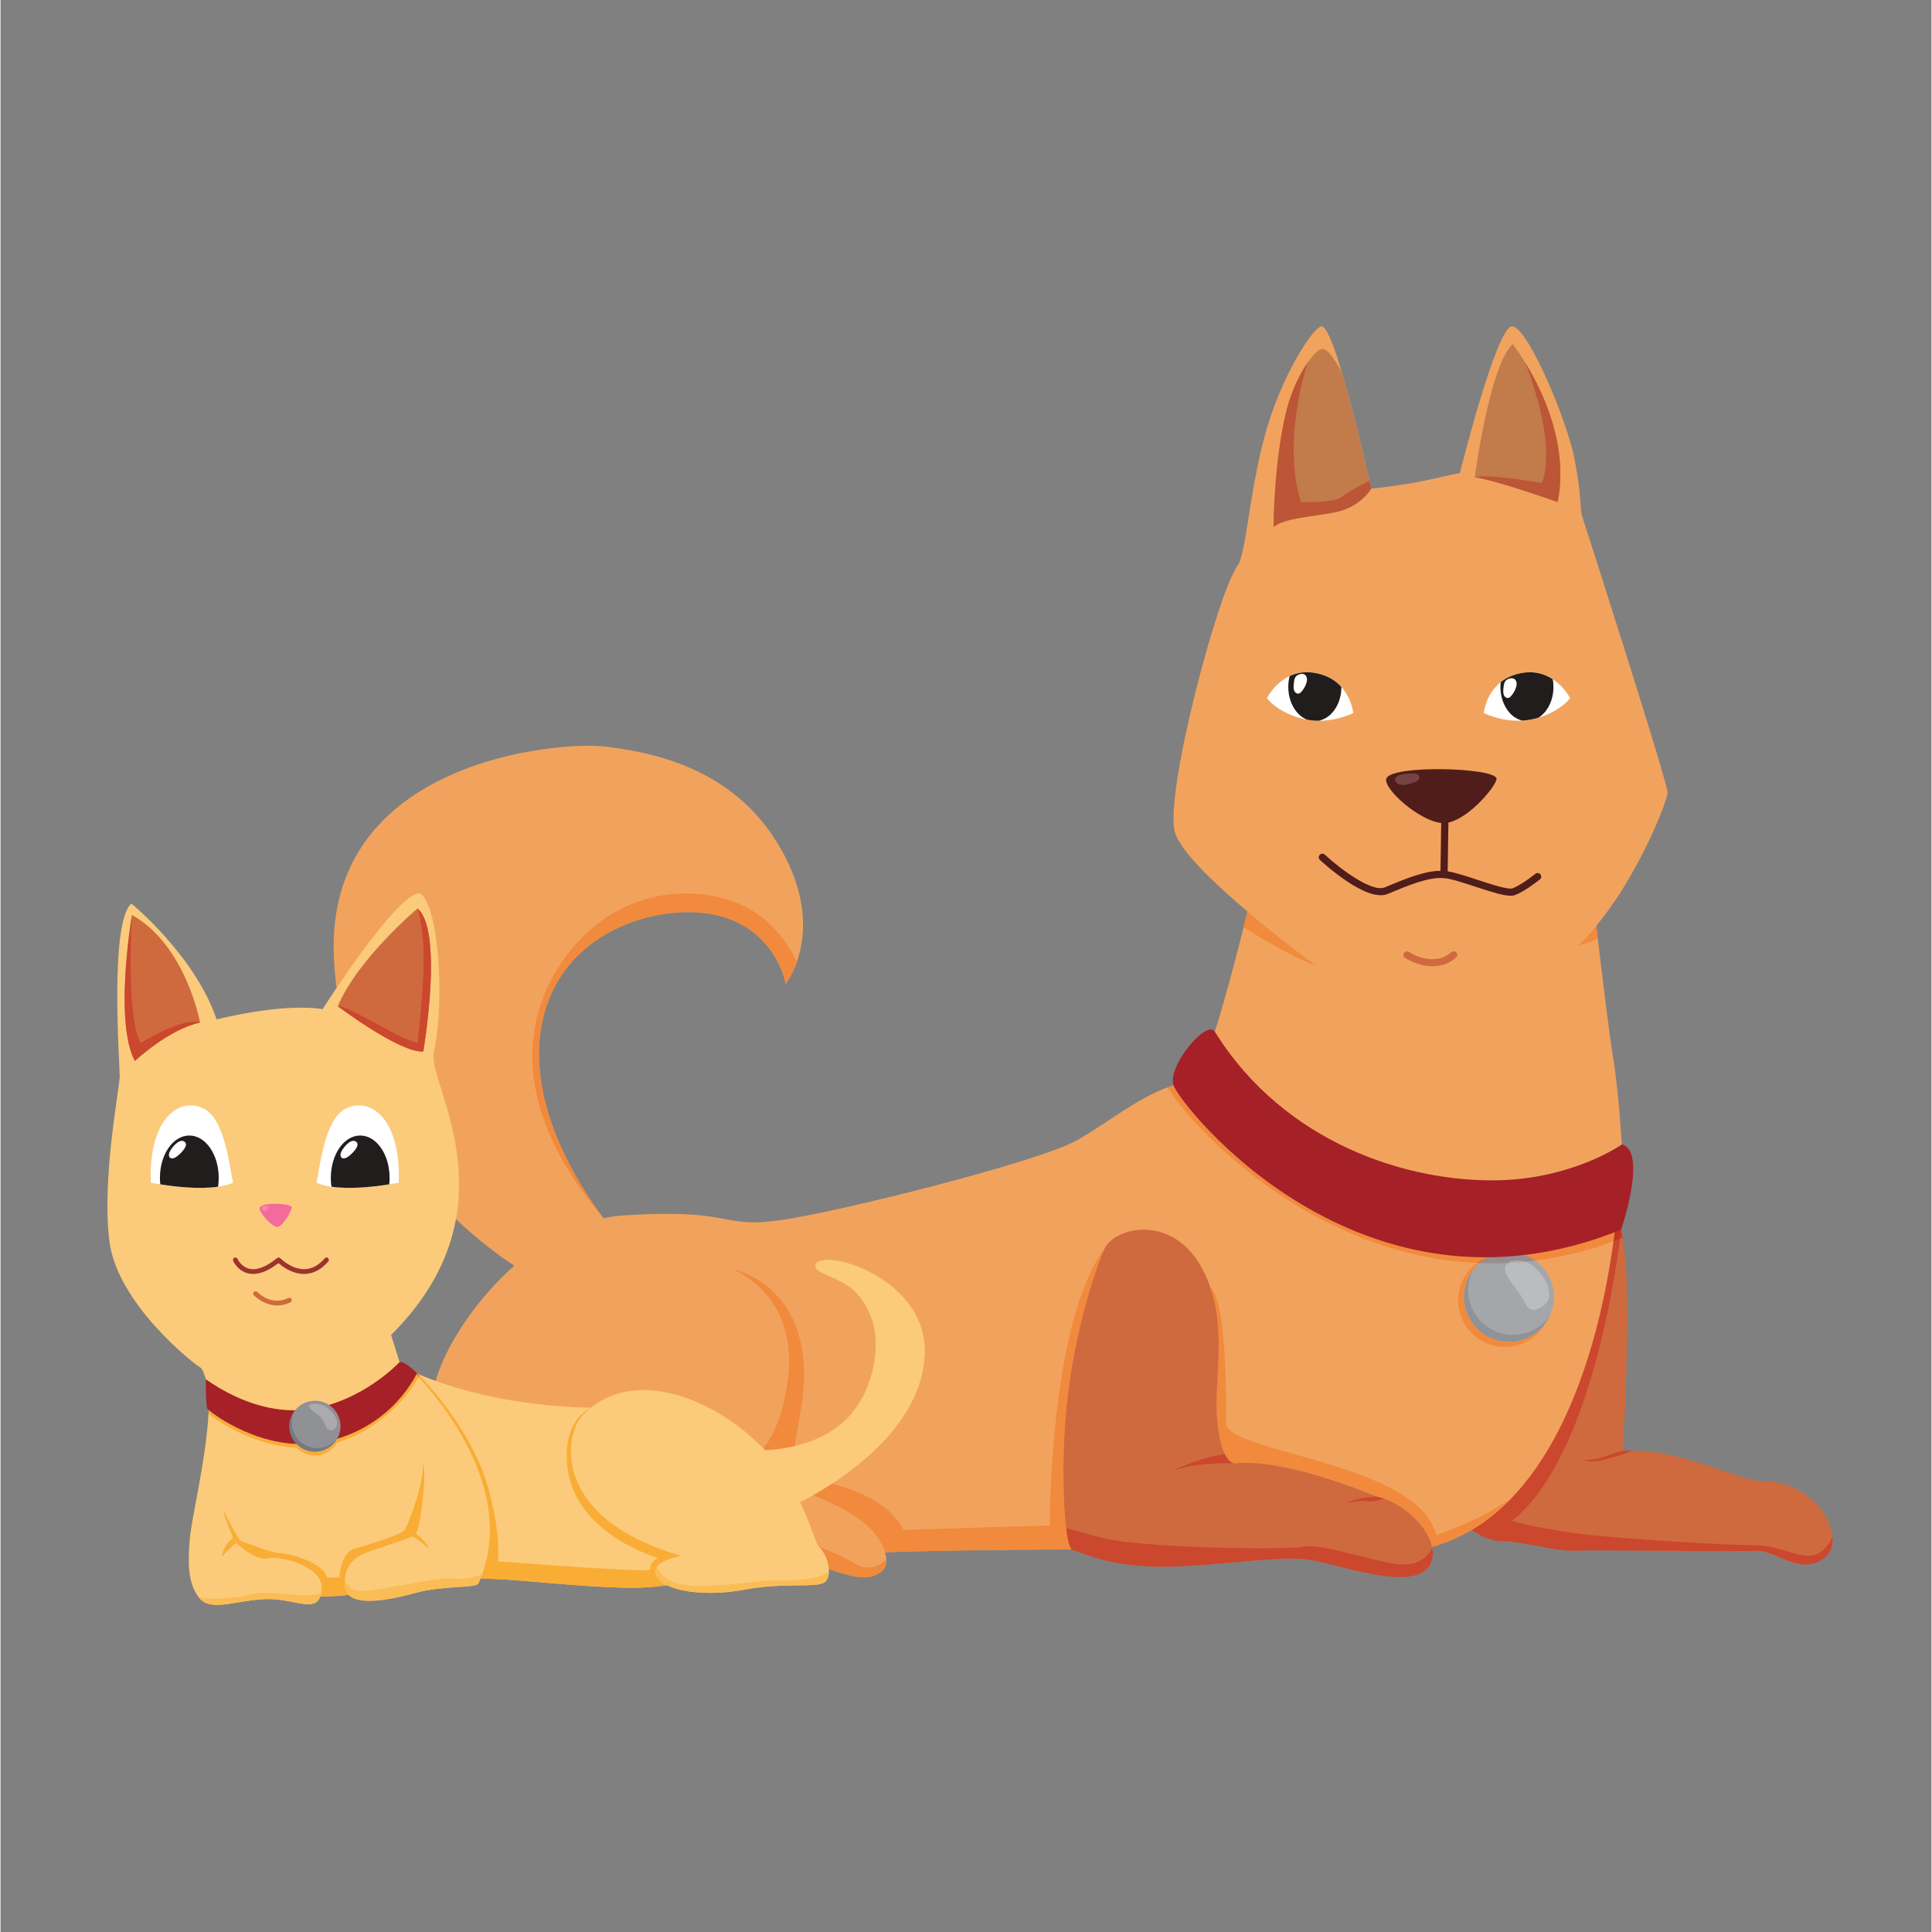 <svg xmlns="http://www.w3.org/2000/svg" xmlns:xlink="http://www.w3.org/1999/xlink" width="300" zoomAndPan="magnify" viewBox="0 0 224.88 225" height="300" preserveAspectRatio="xMidYMid meet" version="1.0"><rect x="0" y="0" width="224.88" height="225" fill="#808080" stroke="none"/><defs><clipPath id="a105862ba7"><path d="M 170 141 L 213.418 141 L 213.418 183 L 170 183 Z M 170 141 " clip-rule="nonzero"/></clipPath><clipPath id="ea65f11d88"><path d="M 171 144 L 213.418 144 L 213.418 183 L 171 183 Z M 171 144 " clip-rule="nonzero"/></clipPath><clipPath id="440db2be2c"><path d="M 21.887 159.684 L 57 159.684 L 57 186.902 L 21.887 186.902 Z M 21.887 159.684 " clip-rule="nonzero"/></clipPath><clipPath id="8c04fcd908"><path d="M 40 183 L 57 183 L 57 186.93 L 40 186.93 Z M 40 183 " clip-rule="nonzero"/></clipPath><clipPath id="61ac79ba80"><path d="M 23.066 185.426 L 37.434 185.426 L 37.434 186.902 L 23.066 186.902 Z M 23.066 185.426 " clip-rule="nonzero"/></clipPath></defs><g clip-path="url(#a105862ba7)"><path fill="#cf6a3e" d="M 213.359 179.027 C 213.414 180.008 213.113 180.879 212.387 181.434 C 210.656 182.785 208.926 182.094 207.277 181.402 C 206.266 180.973 205.281 180.547 204.355 180.598 C 203.125 180.668 198.359 180.633 193.664 180.598 C 189.094 180.562 184.59 180.527 183.449 180.586 C 181.133 180.711 177.375 179.496 174.938 179.496 C 173.484 179.496 172.164 178.762 171.336 178.168 C 170.773 177.781 170.441 177.445 170.441 177.445 L 170.441 150.305 C 170.441 150.305 172.5 148.836 175.23 147.098 C 179.938 144.098 186.637 140.309 188.156 141.914 C 188.168 141.926 188.18 141.938 188.191 141.949 C 188.402 142.191 188.582 142.629 188.738 143.207 C 188.816 143.484 188.883 143.809 188.941 144.164 C 190.094 150.852 188.918 168.965 188.918 168.965 C 189.277 168.941 189.633 168.941 189.992 168.941 L 190.004 168.941 C 196.516 168.996 202.43 172.484 205.094 172.484 C 210.035 172.484 213.203 176.207 213.359 179.027 " fill-opacity="1" fill-rule="nonzero"/></g><path fill="#c1a9a6" d="M 174.926 179.496 C 174.926 179.496 174.922 179.496 174.922 179.496 C 174.922 179.496 174.926 179.496 174.926 179.496 M 174.91 179.496 C 174.91 179.496 174.906 179.496 174.906 179.496 C 174.906 179.496 174.91 179.496 174.91 179.496 M 174.883 179.496 C 174.883 179.496 174.879 179.496 174.879 179.496 C 174.879 179.496 174.883 179.496 174.883 179.496 M 174.867 179.496 C 174.867 179.496 174.867 179.496 174.863 179.496 C 174.867 179.496 174.867 179.496 174.867 179.496 M 174.84 179.492 C 174.84 179.492 174.84 179.492 174.836 179.492 C 174.84 179.492 174.84 179.492 174.84 179.492 M 174.824 179.492 C 174.824 179.492 174.824 179.492 174.82 179.492 C 174.824 179.492 174.824 179.492 174.824 179.492 M 174.797 179.492 C 174.797 179.492 174.797 179.492 174.793 179.492 C 174.797 179.492 174.797 179.492 174.797 179.492 M 174.781 179.492 L 174.781 179.492 M 174.754 179.492 L 174.754 179.492 M 174.738 179.492 L 174.738 179.492 M 174.711 179.488 L 174.711 179.488 M 174.699 179.488 C 174.695 179.488 174.695 179.488 174.695 179.488 C 174.695 179.488 174.695 179.488 174.699 179.488 M 174.684 179.488 L 174.684 179.488 M 174.672 179.488 C 174.668 179.488 174.668 179.488 174.668 179.488 C 174.668 179.488 174.668 179.488 174.672 179.488 M 174.656 179.488 C 174.656 179.488 174.652 179.488 174.652 179.488 C 174.652 179.488 174.656 179.488 174.656 179.488 M 174.641 179.484 L 174.641 179.484 M 174.629 179.484 C 174.629 179.484 174.625 179.484 174.625 179.484 C 174.625 179.484 174.629 179.484 174.629 179.484 M 174.613 179.484 C 174.613 179.484 174.609 179.484 174.609 179.484 C 174.609 179.484 174.613 179.484 174.613 179.484 M 174.602 179.48 C 174.598 179.48 174.598 179.48 174.594 179.48 C 174.598 179.48 174.598 179.48 174.602 179.48 M 174.59 179.48 C 174.586 179.48 174.586 179.48 174.582 179.48 C 174.586 179.48 174.586 179.48 174.59 179.48 M 174.574 179.48 C 174.57 179.48 174.57 179.48 174.566 179.48 C 174.57 179.48 174.57 179.48 174.574 179.48 M 174.562 179.48 C 174.559 179.48 174.555 179.48 174.551 179.48 C 174.555 179.48 174.559 179.48 174.562 179.48 M 174.547 179.477 C 173.25 179.363 172.09 178.711 171.332 178.172 C 171.336 178.172 171.336 178.172 171.336 178.172 C 172.09 178.707 173.25 179.363 174.547 179.477 " fill-opacity="1" fill-rule="nonzero"/><g clip-path="url(#ea65f11d88)"><path fill="#cb472d" d="M 210.223 182.207 C 209.223 182.207 208.234 181.805 207.277 181.402 C 206.32 180.996 205.391 180.594 204.508 180.594 C 204.457 180.594 204.406 180.598 204.355 180.598 C 203.844 180.629 202.727 180.637 201.258 180.637 C 199.188 180.637 196.414 180.617 193.664 180.598 C 190.914 180.574 188.188 180.555 186.199 180.555 C 184.891 180.555 183.902 180.562 183.449 180.586 C 183.336 180.594 183.223 180.598 183.105 180.598 C 180.773 180.598 177.258 179.496 174.938 179.496 C 174.934 179.496 174.93 179.496 174.926 179.496 C 174.926 179.496 174.922 179.496 174.922 179.496 C 174.918 179.496 174.914 179.496 174.91 179.496 C 174.91 179.496 174.91 179.496 174.906 179.496 C 174.898 179.496 174.891 179.496 174.883 179.496 C 174.883 179.496 174.879 179.496 174.879 179.496 C 174.875 179.496 174.871 179.496 174.867 179.496 C 174.867 179.496 174.867 179.496 174.863 179.496 C 174.855 179.496 174.848 179.496 174.84 179.492 C 174.84 179.492 174.84 179.492 174.836 179.492 C 174.832 179.492 174.828 179.492 174.824 179.492 C 174.824 179.492 174.824 179.492 174.82 179.492 C 174.812 179.492 174.805 179.492 174.797 179.492 C 174.793 179.492 174.793 179.492 174.793 179.492 C 174.789 179.492 174.785 179.492 174.781 179.492 C 174.77 179.492 174.762 179.492 174.754 179.492 C 174.754 179.492 174.75 179.492 174.75 179.492 C 174.746 179.492 174.742 179.492 174.738 179.492 C 174.734 179.492 174.727 179.492 174.723 179.492 C 174.719 179.488 174.715 179.488 174.711 179.488 C 174.703 179.488 174.699 179.488 174.695 179.488 C 174.691 179.488 174.688 179.488 174.684 179.488 L 174.68 179.488 C 174.676 179.488 174.672 179.488 174.668 179.488 C 174.664 179.488 174.66 179.488 174.656 179.488 C 174.652 179.488 174.652 179.488 174.652 179.488 C 174.648 179.488 174.645 179.484 174.641 179.484 C 174.641 179.484 174.641 179.484 174.637 179.484 C 174.637 179.484 174.633 179.484 174.629 179.484 C 174.629 179.484 174.625 179.484 174.625 179.484 C 174.621 179.484 174.617 179.484 174.613 179.484 C 174.613 179.484 174.609 179.484 174.609 179.484 C 174.605 179.484 174.605 179.484 174.602 179.48 C 174.598 179.48 174.598 179.48 174.594 179.48 C 174.594 179.48 174.59 179.48 174.586 179.48 C 174.586 179.48 174.586 179.48 174.582 179.48 C 174.578 179.48 174.578 179.48 174.574 179.48 C 174.57 179.48 174.57 179.48 174.566 179.48 C 174.562 179.48 174.562 179.48 174.562 179.48 C 174.559 179.48 174.555 179.48 174.551 179.48 C 174.551 179.48 174.547 179.477 174.547 179.477 C 173.25 179.363 172.09 178.707 171.336 178.172 C 171.578 178.027 171.816 177.879 172.055 177.727 C 172.844 177.215 173.594 176.648 174.309 176.035 C 174.863 175.559 175.398 175.055 175.91 174.523 C 183.953 166.234 186.848 151.898 187.836 144.578 C 188.094 144.492 188.352 144.395 188.609 144.297 C 187.965 149.312 184.797 170.254 176 177.133 C 176 177.133 180.07 178.27 185.484 178.805 C 190.43 179.285 200.137 179.93 204.609 179.965 C 206.812 179.984 208.973 181.188 210.578 181.188 C 210.785 181.188 210.98 181.168 211.168 181.125 C 212.297 180.855 213.023 179.676 213.359 179.027 C 213.363 179.105 213.367 179.18 213.367 179.254 C 213.367 180.141 213.055 180.922 212.387 181.434 C 211.664 182 210.938 182.207 210.223 182.207 " fill-opacity="1" fill-rule="nonzero"/></g><path fill="#cb472d" d="M 185.348 170.207 C 184.68 170.207 184.422 170.012 184.422 170.012 C 184.5 170.012 184.574 170.016 184.648 170.016 C 185.977 170.016 186.77 169.648 187.508 169.375 C 188.293 169.086 188.918 168.965 188.918 168.965 C 189.277 168.941 189.633 168.941 189.992 168.941 C 189.188 169.332 187.91 169.688 186.672 170.012 C 186.113 170.16 185.68 170.207 185.348 170.207 " fill-opacity="1" fill-rule="nonzero"/><path fill="#f1a35d" d="M 188.918 135.051 C 162.543 150.91 140.172 123.535 140.172 123.535 C 141.414 120.906 143.461 113.195 144.77 107.988 L 144.77 107.977 C 145.242 106.082 145.621 104.523 145.832 103.664 L 145.832 103.652 C 145.945 103.195 146 102.941 146 102.941 C 146.805 101.234 150.387 100.512 155.094 100.355 C 166.762 99.93 185.27 102.941 185.27 102.941 C 185.27 102.941 185.598 105.762 186.023 109.348 C 186.613 114.32 187.398 120.762 187.82 123.293 C 188.547 127.66 188.918 135.051 188.918 135.051 " fill-opacity="1" fill-rule="nonzero"/><path fill="#f18a3d" d="M 153.305 112.516 C 150.496 111.477 146.863 109.305 144.77 107.988 L 144.77 107.977 C 144.934 107.324 145.082 106.711 145.223 106.152 C 149.301 109.602 153.305 112.516 153.305 112.516 M 183.742 110.094 C 184.469 109.402 185.172 108.637 185.844 107.828 C 185.898 108.312 185.961 108.824 186.023 109.348 C 185.195 109.703 184.391 109.973 183.742 110.094 " fill-opacity="1" fill-rule="nonzero"/><path fill="#f1a35d" d="M 92.734 112.047 C 92.156 113.684 91.438 114.574 91.438 114.574 C 91.438 114.574 90.5 108.848 84.402 106.852 C 77.547 104.621 63.969 108.145 62.793 121.008 C 62.008 129.59 67.234 137.891 70.219 141.871 C 71.371 143.406 72.188 144.301 72.188 144.301 C 72.188 144.301 63.039 149.324 61.852 148.625 C 61.852 148.625 40.133 137.246 38.832 111.656 C 37.66 88.484 65.141 86.258 70.543 86.957 C 74.793 87.516 84.617 88.898 90.266 97.848 C 94.324 104.266 93.73 109.246 92.734 112.047 " fill-opacity="1" fill-rule="nonzero"/><path fill="#f1a35d" d="M 194.141 92.285 C 194.141 93.5 189.164 105.973 182.352 111.301 C 175.551 116.637 153.305 112.516 153.305 112.516 C 153.305 112.516 137.98 101.367 136.762 96.887 C 135.555 92.406 141.75 69.027 144.066 65.883 C 145.105 64.457 145.496 56.387 147.59 49.523 C 149.535 43.125 153.094 37.785 153.91 38.02 C 154.492 38.188 155.352 40.461 156.211 43.371 C 156.223 43.383 156.223 43.383 156.223 43.391 C 157.891 48.988 159.625 56.91 159.625 56.91 C 159.625 56.91 161.93 56.676 164.121 56.309 C 166.312 55.941 169.109 55.219 169.961 55.094 C 169.961 55.094 174.211 38.008 176.035 38.008 C 177.855 38.02 182.477 49.043 183.324 53.523 C 184.176 58.004 183.93 59.34 184.176 60.066 C 184.422 60.789 194.141 91.07 194.141 92.285 " fill-opacity="1" fill-rule="nonzero"/><path fill="#f1a35d" d="M 188.312 139.988 C 188.312 139.988 188.281 140.688 188.156 141.914 C 188.078 142.641 187.977 143.531 187.832 144.578 C 186.852 151.898 183.953 166.234 175.91 174.523 C 174.535 175.941 173.023 177.18 171.336 178.168 C 169.547 179.227 167.566 180.02 165.375 180.465 C 165.375 180.465 103.215 180.109 99.324 181.078 C 97.535 181.523 87.008 178.637 76.191 174.914 C 63.52 170.57 50.434 165.074 50.434 162.445 C 50.457 157.574 59.941 142.328 72.703 141.535 C 78.973 141.141 81.75 141.5 83.762 141.859 C 85.848 142.23 87.105 142.602 90.566 142.137 C 97.379 141.223 121.078 135.281 125.465 132.742 C 129.109 130.625 132.254 127.996 135.945 126.625 C 136.684 126.344 137.434 126.121 138.227 125.953 C 138.227 125.953 169.961 147.121 188.312 139.988 " fill-opacity="1" fill-rule="nonzero"/><path fill="#f18a3d" d="M 103.008 180.785 C 102.594 179.426 101.383 177.824 99.695 176.711 C 98.082 175.652 96.09 174.707 94.105 173.91 C 94.758 173.344 95.332 172.484 95.332 172.484 C 95.332 172.484 102.914 173.598 105.152 178.168 L 122.199 177.645 C 122.199 177.645 122.109 154.062 128.617 145.336 C 127.848 146.875 125.32 153.973 124.301 162.445 C 123.621 168.137 123.664 174.504 124.109 177.957 C 124.27 179.285 124.488 180.184 124.746 180.441 C 115.789 180.488 107.605 180.59 103.008 180.785 " fill-opacity="1" fill-rule="nonzero"/><path fill="#c1a9a6" d="M 166.727 180.141 C 168.387 179.676 169.918 179.008 171.332 178.172 C 169.918 179.012 168.383 179.68 166.727 180.141 " fill-opacity="1" fill-rule="nonzero"/><path fill="#926f6e" d="M 171.332 178.172 C 171.332 178.172 171.336 178.172 171.336 178.168 C 171.336 178.168 171.336 178.172 171.336 178.172 C 171.336 178.172 171.336 178.172 171.332 178.172 " fill-opacity="1" fill-rule="nonzero"/><path fill="#c53422" d="M 171.336 178.172 C 171.336 178.172 171.336 178.168 171.336 178.168 C 171.578 178.027 171.816 177.879 172.055 177.727 C 171.816 177.879 171.578 178.027 171.336 178.172 M 174.309 176.035 C 174.863 175.559 175.395 175.055 175.91 174.523 C 175.398 175.055 174.863 175.559 174.309 176.035 " fill-opacity="1" fill-rule="nonzero"/><path fill="#f18a3d" d="M 166.727 180.141 C 166.25 177.855 163.586 175.367 161.125 174.523 C 160.82 174.426 160.52 174.348 160.23 174.289 C 160.23 174.289 151.152 170.355 145.012 170.355 C 144.602 170.355 144.203 170.375 143.82 170.414 C 143.797 170.414 143.773 170.418 143.75 170.418 C 143.688 170.418 143.633 170.406 143.574 170.391 C 143.191 170.301 142.855 169.934 142.59 169.352 C 141.965 168.07 141.617 165.797 141.629 163.438 C 141.637 159.324 142.512 154.699 140.902 149.938 C 140.902 149.938 142.902 150.574 142.711 165.688 C 142.668 169.23 165.051 170.199 167.199 178.762 C 167.199 178.762 171.594 177.445 175.91 174.523 C 175.395 175.055 174.863 175.559 174.309 176.035 C 173.594 176.648 172.844 177.215 172.055 177.727 C 171.816 177.879 171.578 178.027 171.336 178.168 C 171.336 178.172 171.332 178.172 171.332 178.172 C 169.918 179.008 168.387 179.676 166.727 180.141 M 92.312 173.223 C 92.273 173.211 92.234 173.195 92.195 173.184 C 91.449 171.875 90.52 170.52 89.359 169.242 C 89.188 169.055 89.012 168.863 88.828 168.68 C 90.008 167.184 91.137 164.734 91.664 160.727 C 93.004 150.551 85.098 147.766 85.098 147.766 C 85.098 147.766 95.957 149.625 93.094 164.871 C 92.238 169.43 92.094 171.941 92.312 173.223 " fill-opacity="1" fill-rule="nonzero"/><path fill="#f1a35d" d="M 103.16 181.637 C 103.184 182.203 103.004 182.695 102.602 183.016 C 100.566 184.621 98.094 183.086 93.34 181.801 C 92.422 181.559 91.426 181.324 90.332 181.125 C 83.52 179.863 60.902 171.629 60.902 171.629 C 60.902 171.629 64.672 145.824 85.098 147.766 C 85.098 147.766 93.004 150.551 91.664 160.727 C 90.332 170.902 85.098 171.023 85.098 171.023 C 85.098 171.023 94.414 173.242 99.695 176.711 C 101.75 178.07 103.105 180.152 103.16 181.637 " fill-opacity="1" fill-rule="nonzero"/><path fill="#f18a3d" d="M 175.199 156.863 C 172.191 156.863 169.754 154.434 169.754 151.434 C 169.754 149.656 170.613 148.074 171.941 147.086 C 172.043 147.09 172.145 147.094 172.25 147.098 C 171.145 148.051 170.445 149.457 170.441 151.027 C 170.441 151.027 170.441 151.031 170.441 151.031 C 170.441 151.035 170.441 151.039 170.441 151.043 C 170.441 153.73 172.48 155.941 175.102 156.23 C 175.293 156.25 175.484 156.262 175.68 156.262 C 175.684 156.262 175.688 156.262 175.691 156.262 C 175.695 156.262 175.699 156.262 175.703 156.262 C 175.707 156.262 175.711 156.262 175.715 156.262 C 177.5 156.25 179.074 155.348 180.012 153.98 C 179.094 155.695 177.281 156.863 175.199 156.863 " fill-opacity="1" fill-rule="nonzero"/><path fill="#cf6a3e" d="M 166.312 182.461 C 164.266 185.312 156.102 182.281 152.691 181.68 C 149.289 181.078 142.602 182.281 136.281 182.449 C 129.961 182.617 126.918 181.188 124.848 180.508 C 124.547 180.41 124.289 179.461 124.109 177.957 C 123.664 174.504 123.621 168.137 124.301 162.445 C 125.32 153.973 127.848 146.875 128.617 145.336 C 129.961 142.672 137.859 140.977 140.902 149.938 C 142.512 154.699 141.637 159.324 141.629 163.438 C 141.617 165.797 141.965 168.07 142.59 169.352 C 142.855 169.934 143.191 170.301 143.574 170.391 C 143.652 170.414 143.73 170.422 143.82 170.414 C 149.895 169.809 160.23 174.289 160.23 174.289 C 160.52 174.348 160.82 174.426 161.125 174.523 C 163.629 175.383 166.348 177.945 166.75 180.266 C 166.895 181.047 166.785 181.801 166.312 182.461 " fill-opacity="1" fill-rule="nonzero"/><path fill="#a4a6a9" d="M 170.441 151.043 C 170.441 148.16 172.785 145.824 175.68 145.824 C 178.574 145.824 180.918 148.16 180.918 151.043 C 180.918 153.926 178.574 156.262 175.68 156.262 C 172.785 156.262 170.441 153.926 170.441 151.043 " fill-opacity="1" fill-rule="nonzero"/><path fill="#ee6d31" d="M 175.691 156.262 L 175.691 156.262 M 175.703 156.262 L 175.703 156.262 M 175.715 156.262 L 175.715 156.262 M 170.441 151.043 L 170.441 151.043 M 170.441 151.031 C 170.441 151.031 170.441 151.027 170.441 151.027 C 170.441 151.027 170.441 151.031 170.441 151.031 " fill-opacity="1" fill-rule="nonzero"/><path fill="#8e9299" d="M 175.68 156.262 C 175.484 156.262 175.293 156.25 175.102 156.23 C 172.48 155.941 170.441 153.73 170.441 151.043 C 170.441 151.039 170.441 151.035 170.441 151.031 C 170.441 151.031 170.441 151.027 170.441 151.027 C 170.445 149.875 170.832 148.824 171.473 147.961 C 171.129 148.652 170.926 149.418 170.926 150.242 C 170.926 153.125 173.27 155.461 176.16 155.461 C 177.895 155.461 179.418 154.613 180.371 153.32 C 179.523 155.047 177.77 156.246 175.715 156.262 C 175.711 156.262 175.707 156.262 175.703 156.262 C 175.699 156.262 175.695 156.262 175.691 156.262 C 175.688 156.262 175.684 156.262 175.68 156.262 " fill-opacity="1" fill-rule="nonzero"/><path fill="#cb472d" d="M 188.609 144.297 C 188.699 143.598 188.738 143.207 188.738 143.207 C 188.816 143.484 188.887 143.809 188.941 144.164 C 188.828 144.211 188.719 144.254 188.609 144.297 M 188.004 143.258 C 188.066 142.762 188.117 142.312 188.156 141.914 C 188.168 141.926 188.18 141.938 188.191 141.949 C 188.406 142.191 188.582 142.629 188.738 143.207 C 188.656 143.176 188.566 143.156 188.469 143.156 C 188.328 143.156 188.172 143.191 188.004 143.258 " fill-opacity="1" fill-rule="nonzero"/><path fill="#c53422" d="M 187.836 144.578 C 187.898 144.105 187.957 143.668 188.004 143.258 C 188.172 143.191 188.328 143.156 188.469 143.156 C 188.566 143.156 188.656 143.172 188.742 143.207 C 188.742 143.207 188.699 143.598 188.609 144.297 C 188.352 144.395 188.094 144.492 187.836 144.578 " fill-opacity="1" fill-rule="nonzero"/><path fill="#f18a3d" d="M 171.941 147.086 C 152.117 146.188 138.141 130.547 135.945 126.625 C 136.684 126.344 137.434 126.121 138.227 125.953 C 138.227 125.953 161.469 141.457 179.676 141.457 C 182.742 141.457 185.668 141.016 188.312 139.988 C 188.312 139.988 188.281 140.688 188.156 141.914 C 188.113 142.312 188.066 142.762 188.004 143.258 C 187.953 143.668 187.898 144.105 187.832 144.578 C 184.715 145.719 181.68 146.438 178.746 146.812 C 177.883 146.188 176.824 145.824 175.68 145.824 C 174.953 145.824 174.262 145.969 173.629 146.238 C 173.016 146.422 172.445 146.711 171.941 147.086 " fill-opacity="1" fill-rule="nonzero"/><path fill="#f0682d" d="M 172.25 147.098 C 172.145 147.094 172.043 147.09 171.941 147.086 C 172.445 146.711 173.016 146.422 173.633 146.238 C 173.125 146.453 172.66 146.742 172.25 147.098 " fill-opacity="1" fill-rule="nonzero"/><path fill="#998d90" d="M 173.727 147.125 C 173.23 147.125 172.738 147.117 172.25 147.098 C 172.66 146.742 173.125 146.453 173.633 146.238 C 174.262 145.969 174.953 145.824 175.68 145.824 C 176.824 145.824 177.883 146.188 178.746 146.812 C 178.344 146.863 177.941 146.906 177.543 146.945 C 177.273 146.867 176.934 146.812 176.598 146.812 C 176.219 146.812 175.84 146.883 175.574 147.082 C 175.461 147.086 175.344 147.094 175.23 147.098 C 174.723 147.117 174.223 147.125 173.727 147.125 " fill-opacity="1" fill-rule="nonzero"/><path fill="#501d1b" d="M 161.383 90.699 C 161.059 91.871 165.172 95.57 167.797 95.848 C 170.422 96.129 174.227 91.547 174.227 90.699 C 174.227 89.391 161.852 89.02 161.383 90.699 " fill-opacity="1" fill-rule="nonzero"/><path fill="#c27b4b" d="M 159.625 56.91 C 159.625 56.91 158.762 58.473 156.605 59.316 C 154.445 60.152 149.859 60.066 148.262 61.371 C 148.262 61.371 148.281 53.746 149.758 47.828 C 150.328 45.555 151.312 43.523 152.242 42.211 C 152.254 42.199 152.254 42.188 152.254 42.188 C 152.926 41.23 153.551 40.652 153.941 40.641 C 154.57 40.617 155.387 41.852 156.211 43.371 C 156.223 43.383 156.223 43.383 156.223 43.391 C 157.543 47.828 158.91 53.734 159.41 55.984 C 159.547 56.574 159.625 56.91 159.625 56.91 " fill-opacity="1" fill-rule="nonzero"/><path fill="#c27b4b" d="M 181.348 58.473 C 181.348 58.473 174.188 55.918 171.695 55.586 C 171.695 55.586 173.383 42.602 176.102 40.07 C 176.102 40.07 176.715 40.852 177.543 42.188 C 177.543 42.188 177.543 42.199 177.555 42.211 C 179.535 45.422 182.668 51.84 181.348 58.473 " fill-opacity="1" fill-rule="nonzero"/><path fill="#ffffff" d="M 157.535 83.047 C 156.078 83.703 154.727 83.949 153.516 83.938 C 153.047 83.938 152.602 83.895 152.176 83.816 C 152.164 83.816 152.152 83.805 152.141 83.805 C 149.535 83.359 147.812 81.82 147.488 81.297 C 147.488 81.297 148.34 79.578 150.129 78.742 C 150.965 78.344 152.02 78.141 153.281 78.41 C 154.613 78.688 155.531 79.301 156.156 80.004 L 156.156 80.016 C 157.398 81.387 157.535 83.047 157.535 83.047 " fill-opacity="1" fill-rule="nonzero"/><path fill="#ffffff" d="M 182.789 81.297 C 182.512 81.754 181.168 82.98 179.109 83.582 C 178.539 83.758 177.902 83.883 177.219 83.914 C 175.898 84.004 174.391 83.781 172.746 83.047 C 172.746 83.047 172.922 80.871 174.715 79.445 C 175.285 78.988 176.035 78.609 176.996 78.41 C 178.586 78.074 179.836 78.488 180.766 79.102 C 182.129 79.98 182.789 81.297 182.789 81.297 " fill-opacity="1" fill-rule="nonzero"/><path fill="#211d1d" d="M 156.156 80.004 L 156.156 80.016 C 156.156 82.012 155.004 83.648 153.516 83.938 C 153.047 83.938 152.602 83.895 152.176 83.816 C 152.164 83.816 152.152 83.805 152.141 83.805 C 150.887 83.301 149.973 81.785 149.973 80.004 C 149.973 79.559 150.027 79.133 150.129 78.742 C 150.965 78.344 152.02 78.141 153.281 78.41 C 154.613 78.688 155.531 79.301 156.156 80.004 " fill-opacity="1" fill-rule="nonzero"/><path fill="#211d1d" d="M 180.855 80.004 C 180.855 81.586 180.137 82.945 179.109 83.582 C 178.539 83.758 177.902 83.883 177.219 83.914 C 175.777 83.594 174.68 81.953 174.68 80.004 C 174.68 79.812 174.691 79.625 174.715 79.445 C 175.285 78.988 176.035 78.609 176.996 78.41 C 178.586 78.074 179.836 78.488 180.766 79.102 C 180.832 79.391 180.855 79.691 180.855 80.004 " fill-opacity="1" fill-rule="nonzero"/><path fill="#501d1b" d="M 175.867 104.316 C 175.039 104.316 173.691 103.898 171.766 103.266 C 170.352 102.801 168.891 102.32 168.082 102.262 C 166.316 102.117 163.926 103.121 161.82 103.996 L 161.527 104.117 C 159.121 105.109 154.207 100.656 153.656 100.145 C 153.488 99.988 153.477 99.723 153.637 99.555 C 153.793 99.387 154.059 99.375 154.227 99.531 C 156.164 101.324 159.77 103.953 161.207 103.344 L 161.5 103.223 C 163.691 102.312 166.172 101.273 168.145 101.426 C 169.055 101.496 170.5 101.969 172.031 102.473 C 173.531 102.965 175.594 103.637 176.086 103.457 C 177.141 103.062 178.73 101.781 178.746 101.766 C 178.926 101.621 179.188 101.648 179.336 101.828 C 179.48 102.008 179.453 102.27 179.273 102.418 C 179.207 102.473 177.562 103.797 176.383 104.238 C 176.242 104.293 176.07 104.316 175.867 104.316 " fill-opacity="1" fill-rule="nonzero"/><path fill="#501d1b" d="M 168.113 102.262 L 168.105 102.262 C 167.875 102.258 167.691 102.066 167.691 101.836 L 167.797 95.016 C 167.801 94.789 167.988 94.605 168.215 94.605 L 168.223 94.605 C 168.453 94.609 168.637 94.801 168.633 95.031 L 168.531 101.852 C 168.527 102.078 168.34 102.262 168.113 102.262 " fill-opacity="1" fill-rule="nonzero"/><path fill="#cf6a3e" d="M 166.797 112.531 C 165.055 112.531 163.582 111.57 163.562 111.555 C 163.367 111.43 163.316 111.168 163.445 110.977 C 163.574 110.785 163.836 110.734 164.027 110.859 C 164.148 110.941 166.879 112.703 168.969 110.895 C 169.141 110.742 169.406 110.762 169.559 110.934 C 169.711 111.109 169.691 111.371 169.52 111.523 C 168.648 112.277 167.688 112.531 166.797 112.531 " fill-opacity="1" fill-rule="nonzero"/><path fill="#f18a3d" d="M 70.219 141.871 C 54.828 123.836 65.289 111.902 66.965 109.996 C 70.762 105.664 75.543 104.055 79.816 104.055 C 83.113 104.055 86.105 105.012 88.117 106.418 C 90.598 108.156 91.996 110.43 92.734 112.047 C 92.156 113.684 91.438 114.574 91.438 114.574 C 91.438 114.574 90.5 108.848 84.402 106.852 C 83.145 106.445 81.664 106.227 80.074 106.227 C 72.984 106.227 63.75 110.504 62.793 121.008 C 62.738 121.594 62.715 122.18 62.715 122.762 C 62.715 130.703 67.438 138.164 70.219 141.871 " fill-opacity="1" fill-rule="nonzero"/><path fill="#cb472d" d="M 156.762 175.082 C 157.777 174.402 160.23 174.289 160.23 174.289 C 160.52 174.348 160.82 174.426 161.125 174.523 C 160.617 174.688 159.945 174.871 159.461 174.871 C 159.348 174.871 159.242 174.859 159.156 174.836 C 159.023 174.805 158.863 174.789 158.684 174.789 C 157.879 174.789 156.762 175.082 156.762 175.082 " fill-opacity="1" fill-rule="nonzero"/><path fill="#cb472d" d="M 136.336 171.359 C 136.707 171.172 139.602 169.746 142.59 169.352 C 142.855 169.934 143.191 170.301 143.574 170.391 C 143.562 170.402 143.562 170.402 143.562 170.402 C 143.562 170.402 143.367 170.395 143.031 170.395 C 141.754 170.395 138.461 170.484 136.336 171.359 " fill-opacity="1" fill-rule="nonzero"/><path fill="#cb472d" d="M 162.961 183.664 C 159.652 183.664 155.043 182.094 152.691 181.68 C 152.02 181.562 151.219 181.512 150.32 181.512 C 146.664 181.512 141.355 182.316 136.281 182.449 C 135.938 182.457 135.598 182.461 135.273 182.461 C 129.629 182.461 126.805 181.152 124.848 180.508 C 124.812 180.496 124.777 180.477 124.746 180.441 C 124.488 180.184 124.27 179.285 124.109 177.957 C 125.922 178.438 128.395 179.316 131.371 179.617 C 136.426 180.129 142.41 180.312 146.609 180.312 C 149.305 180.312 151.27 180.238 151.785 180.121 C 151.953 180.078 152.16 180.062 152.398 180.062 C 154.914 180.062 160.875 182.145 163.34 182.203 C 163.379 182.207 163.418 182.207 163.457 182.207 C 165.641 182.207 166.531 180.734 166.75 180.266 C 166.789 180.477 166.809 180.684 166.809 180.891 C 166.809 181.445 166.656 181.98 166.312 182.461 C 165.68 183.348 164.453 183.664 162.961 183.664 " fill-opacity="1" fill-rule="nonzero"/><path fill="#f18a3d" d="M 100.559 183.703 C 99.449 183.703 98.141 183.285 96.465 182.746 C 96.41 181.875 96.016 180.863 95.34 180.145 C 96.738 180.68 98.395 181.391 99.516 182.105 C 100.039 182.434 100.539 182.559 101 182.559 C 101.93 182.559 102.699 182.043 103.16 181.637 C 103.16 181.668 103.164 181.699 103.164 181.727 C 103.164 182.258 102.98 182.711 102.602 183.016 C 101.98 183.508 101.316 183.703 100.559 183.703 " fill-opacity="1" fill-rule="nonzero"/><path fill="#fbcb7b" d="M 25.172 118.723 C 25.172 118.723 32.695 116.773 37.512 117.523 C 37.512 117.523 46.117 104.027 48.801 104.027 C 50.93 105.082 51.836 116.027 50.457 122.625 C 49.703 126.223 60.238 140.77 45.488 155.469 C 45.488 155.469 46.695 159.367 46.996 160.266 C 47.297 161.168 36.91 172.562 24.266 162.215 C 24.266 162.215 23.816 159.516 23.215 159.215 C 22.613 158.918 13.582 151.867 12.676 144.52 C 11.773 137.172 13.883 126.672 13.883 125.324 C 13.883 123.973 12.676 107.477 15.234 105.227 C 15.234 105.227 22.613 111.227 25.172 118.723 " fill-opacity="1" fill-rule="nonzero"/><path fill="#fbcb7b" d="M 81.449 183.32 C 80.441 184.145 77.344 184.945 73.273 184.91 C 72.883 184.91 72.492 184.902 72.086 184.891 C 71.023 184.855 69.906 184.801 68.789 184.734 C 66.754 184.602 64.66 184.422 62.668 184.254 C 61.383 184.145 60.141 184.043 58.988 183.965 C 58.742 183.953 58.52 183.941 58.285 183.93 C 56.977 183.852 55.801 183.809 54.828 183.84 C 54.66 183.852 54.504 183.852 54.348 183.863 C 54.191 183.875 54.047 183.887 53.91 183.898 C 52.938 183.988 51.875 184.121 50.746 184.289 C 50.219 184.355 49.695 184.434 49.148 184.523 C 47.727 184.734 46.25 184.98 44.785 185.191 C 44.27 185.258 43.754 185.336 43.254 185.414 C 43.184 185.426 43.117 185.434 43.051 185.434 C 42.48 185.512 41.91 185.582 41.363 185.648 C 41.082 185.68 40.812 185.715 40.547 185.738 C 40.266 185.77 39.984 185.793 39.707 185.828 C 39.492 185.836 39.293 185.859 39.078 185.871 C 38.766 185.895 38.441 185.906 38.141 185.914 C 37.848 185.926 37.57 185.938 37.289 185.938 C 36.016 185.938 34.941 185.816 34.191 185.512 C 30.77 184.109 25.23 182.082 24.359 180.555 C 24.316 180.488 24.281 180.398 24.258 180.277 C 23.758 178.336 24.426 169.988 25.746 165.711 C 26.105 164.516 26.52 163.637 26.977 163.301 C 27.078 163.223 27.211 163.156 27.367 163.078 L 27.379 163.078 C 29.406 162.098 35.879 160.852 40.758 160.004 L 40.77 160.004 C 44.047 159.422 46.598 159.031 46.598 159.031 C 46.598 159.031 46.605 159.031 46.617 159.043 C 46.73 159.109 47.211 159.379 48.051 159.758 C 48.172 159.812 48.32 159.879 48.465 159.945 C 48.477 159.945 48.496 159.957 48.52 159.969 C 48.543 159.98 48.566 159.992 48.598 160.004 C 48.676 160.035 48.766 160.07 48.855 160.113 C 52.121 161.484 58.891 163.734 68.742 163.949 L 68.789 163.949 C 69.281 163.961 69.785 163.961 70.297 163.961 C 70.297 163.961 70.848 164.641 71.707 165.754 C 75.152 170.223 83.574 181.57 81.449 183.32 " fill-opacity="1" fill-rule="nonzero"/><path fill="#f9ad35" d="M 37.289 185.938 C 37.27 185.938 37.254 185.938 37.234 185.938 C 37.277 185.805 37.324 185.637 37.348 185.457 C 37.379 185.27 37.391 185.066 37.391 184.836 C 37.391 182.656 33.527 181.438 31.676 181.438 C 31.43 181.438 31.223 181.461 31.059 181.504 C 30.961 181.527 30.859 181.539 30.754 181.539 C 29.641 181.539 28.082 180.266 27.469 179.719 C 27.301 179.562 27.199 179.473 27.199 179.473 C 27.191 179.395 27.145 179.273 27.078 179.105 C 26.777 178.324 26.016 176.676 25.891 175.773 C 25.891 175.773 27.738 179.484 28.098 179.539 C 28.441 179.582 31.73 180.891 32.461 180.891 C 32.488 180.891 32.508 180.891 32.523 180.891 C 32.547 180.887 32.578 180.883 32.609 180.883 C 33.461 180.883 37.695 181.949 37.996 183.707 L 39.461 183.707 C 39.461 183.707 39.629 180.777 41.203 180.363 C 42.793 179.941 46.773 178.684 47.09 178.168 C 47.402 177.645 49.426 172.664 49.18 170.336 C 49.695 171.492 49 177.289 48.43 178.625 C 48.363 178.781 48.297 178.883 48.23 178.895 C 48.195 178.906 48.117 178.926 48.016 178.961 C 47.457 179.148 45.98 179.684 44.449 180.199 C 42.324 180.898 40.254 181.402 40.133 184.02 C 40.125 184.117 40.121 184.215 40.121 184.32 C 40.121 184.508 40.133 184.703 40.152 184.91 C 40.188 185.246 40.32 185.512 40.547 185.738 C 40.266 185.77 39.984 185.793 39.707 185.828 C 39.492 185.836 39.293 185.859 39.078 185.871 C 38.766 185.895 38.441 185.906 38.141 185.914 C 37.848 185.926 37.57 185.938 37.289 185.938 " fill-opacity="1" fill-rule="nonzero"/><path fill="#7b4c4a" d="M 58.305 183.934 C 58.301 183.934 58.293 183.93 58.285 183.93 C 57.422 183.879 56.617 183.844 55.891 183.832 C 56.617 183.844 57.422 183.879 58.285 183.93 C 58.293 183.93 58.301 183.934 58.305 183.934 " fill-opacity="1" fill-rule="nonzero"/><path fill="#ef6e1f" d="M 68.762 163.949 L 68.754 163.949 C 68.762 163.938 68.773 163.938 68.777 163.938 C 68.77 163.941 68.766 163.945 68.762 163.949 " fill-opacity="1" fill-rule="nonzero"/><path fill="#f9ad35" d="M 73.52 184.914 C 73.438 184.914 73.355 184.914 73.273 184.91 C 72.883 184.91 72.492 184.902 72.086 184.891 C 71.023 184.855 69.918 184.801 68.789 184.734 C 66.754 184.602 64.66 184.422 62.668 184.254 C 61.383 184.145 60.141 184.043 58.988 183.965 C 58.762 183.953 58.535 183.941 58.305 183.934 C 58.301 183.934 58.293 183.93 58.285 183.93 C 57.422 183.879 56.617 183.844 55.891 183.832 C 55.949 183.676 56.016 183.531 56.059 183.375 C 59.773 173.223 51.125 163.012 48.676 160.406 C 48.723 160.344 48.766 160.273 48.805 160.207 C 49.801 161.215 53.262 164.918 55.625 170.078 C 57.258 173.633 58.184 178.805 57.938 181.836 C 57.938 181.836 71.273 182.867 74.844 182.867 C 75.223 182.867 75.492 182.855 75.621 182.828 C 75.621 182.828 75.668 181.68 76.617 181.457 C 76.617 181.457 67.457 178.883 66.125 171.516 C 65.109 165.809 68.387 164.117 68.742 163.949 L 68.762 163.949 C 68.434 164.211 68.121 164.5 67.816 164.816 C 65.578 167.168 64.18 176.863 79.391 181.211 C 79.391 181.211 77.066 181.523 76.438 182.504 C 76.336 182.656 76.277 182.828 76.277 183.016 C 76.277 183.176 76.32 183.348 76.406 183.531 C 76.609 183.953 77.027 184.312 77.605 184.605 C 76.426 184.797 75.043 184.914 73.52 184.914 M 48.598 160.004 C 48.566 159.992 48.543 159.98 48.52 159.969 C 48.512 159.965 48.508 159.965 48.5 159.961 C 48.5 159.957 48.5 159.961 48.5 159.957 C 48.508 159.961 48.512 159.965 48.52 159.969 C 48.543 159.98 48.566 159.992 48.598 160.004 " fill-opacity="1" fill-rule="nonzero"/><g clip-path="url(#440db2be2c)"><path fill="#fbcb7b" d="M 56.059 183.375 C 56.016 183.531 55.949 183.676 55.891 183.832 C 55.824 184.02 55.746 184.211 55.656 184.398 C 55.398 184.988 51.508 184.621 48.309 185.512 C 44.48 186.574 41.539 186.797 40.547 185.738 C 40.32 185.512 40.188 185.246 40.152 184.91 C 40.121 184.59 40.109 184.289 40.133 184.02 C 40.254 181.402 42.324 180.898 44.449 180.199 C 45.98 179.684 47.457 179.148 48.016 178.961 C 48.117 178.926 48.195 178.906 48.23 178.895 C 48.297 178.883 48.363 178.781 48.43 178.625 C 49 177.289 49.695 171.492 49.18 170.336 C 48.766 169.41 47.121 165.73 46.195 163.656 C 45.801 162.801 45.543 162.211 45.543 162.211 L 40.445 163.223 L 37.703 163.781 L 34.582 164.406 L 33.363 164.652 L 27.426 165.832 C 27.426 165.832 27.367 166.109 27.277 166.578 C 26.887 168.742 25.77 174.871 25.891 175.773 C 26.016 176.676 26.777 178.324 27.078 179.105 C 27.145 179.273 27.191 179.395 27.199 179.473 C 27.199 179.473 27.301 179.562 27.469 179.719 C 28.141 180.32 29.953 181.793 31.059 181.504 C 32.445 181.133 37.391 182.371 37.391 184.836 C 37.391 185.066 37.379 185.27 37.348 185.457 C 37.324 185.637 37.277 185.805 37.234 185.938 C 36.812 187.184 35.504 186.855 33.781 186.527 C 32.953 186.367 32.027 186.207 31.059 186.227 C 27.637 186.293 24.582 187.766 23.195 186.148 C 23.164 186.105 23.117 186.059 23.098 186.016 C 21.809 184.41 21.82 182.004 22.031 179.328 C 22.211 176.941 23.914 170.133 24.227 164.629 C 24.281 163.781 24.293 162.98 24.27 162.219 C 24.27 162.219 24.148 162.02 24.906 161.73 C 26.184 161.23 29.906 160.48 40.77 160.004 C 42.27 159.938 43.902 159.879 45.68 159.824 C 46.441 159.801 47.234 159.781 48.051 159.758 C 48.051 159.758 48.285 159.98 48.676 160.406 C 51.125 163.012 59.773 173.223 56.059 183.375 " fill-opacity="1" fill-rule="nonzero"/></g><path fill="#f9ad35" d="M 36.621 169.5 C 35.781 169.5 35.031 169.152 34.484 168.598 C 31.664 168.461 29.137 167.527 27.277 166.578 C 27.309 166.426 27.332 166.297 27.355 166.188 C 29.207 167.129 31.707 168.047 34.492 168.168 C 34.766 168.449 35.094 168.676 35.461 168.828 C 35.816 168.98 36.207 169.062 36.617 169.062 C 36.621 169.062 36.625 169.062 36.629 169.062 C 36.633 169.062 36.633 169.062 36.637 169.062 C 36.637 169.062 36.641 169.062 36.641 169.062 C 36.641 169.062 36.645 169.062 36.645 169.062 C 36.648 169.062 36.648 169.062 36.652 169.062 C 37.742 169.051 38.695 168.453 39.203 167.566 C 41.559 166.863 44.02 165.52 46.059 163.363 C 46.102 163.457 46.148 163.559 46.195 163.656 C 44.07 165.844 41.484 167.324 39.18 168.004 C 38.676 168.898 37.715 169.5 36.621 169.5 M 48.805 160.207 C 48.715 160.117 48.645 160.047 48.598 160.004 C 48.676 160.035 48.766 160.07 48.855 160.113 C 48.84 160.145 48.82 160.176 48.805 160.207 " fill-opacity="1" fill-rule="nonzero"/><path fill="#f57f19" d="M 48.676 160.406 C 48.578 160.297 48.488 160.203 48.41 160.121 C 48.441 160.07 48.469 160.012 48.5 159.961 C 48.508 159.965 48.512 159.965 48.52 159.969 C 48.543 159.98 48.566 159.992 48.598 160.004 C 48.645 160.047 48.715 160.117 48.805 160.207 C 48.766 160.273 48.723 160.344 48.676 160.406 " fill-opacity="1" fill-rule="nonzero"/><path fill="#f9ad35" d="M 27.277 166.578 C 26.699 166.277 26.184 165.988 25.746 165.711 C 24.984 165.242 24.461 164.828 24.227 164.629 C 24.234 164.492 24.242 164.355 24.25 164.219 C 24.66 164.566 25.77 165.383 27.355 166.188 C 27.332 166.297 27.309 166.426 27.277 166.578 M 46.195 163.656 C 46.148 163.559 46.102 163.457 46.059 163.363 C 46.938 162.438 47.734 161.363 48.41 160.121 C 48.488 160.203 48.578 160.297 48.676 160.406 C 47.996 161.617 47.145 162.699 46.195 163.656 " fill-opacity="1" fill-rule="nonzero"/><path fill="#fbcb7b" d="M 90.898 176.02 C 90.898 176.02 106.77 169.457 107.621 158.062 C 108.32 148.684 95.203 145.094 94.902 147.387 C 94.793 148.25 96.984 148.582 98.609 149.684 C 101.316 151.516 103.113 155.77 101.012 161.355 C 97.008 171.988 81.789 168.34 81.789 168.34 C 81.789 168.34 79.562 183.684 90.898 176.02 " fill-opacity="1" fill-rule="nonzero"/><path fill="#a52127" d="M 23.91 160.633 C 23.91 160.633 23.91 163.723 24.074 164.051 C 24.176 164.254 29.527 168.566 35.98 168.156 C 40.086 167.895 45.539 165.559 48.52 159.922 C 48.52 159.922 47.047 158.461 46.473 158.629 C 46.473 158.629 42.215 163.211 36.027 164.113 C 32.641 164.609 28.395 163.754 23.91 160.633 " fill-opacity="1" fill-rule="nonzero"/><path fill="#8f9195" d="M 33.645 166.098 C 33.645 164.461 34.977 163.133 36.617 163.133 C 38.262 163.133 39.594 164.461 39.594 166.098 C 39.594 167.734 38.262 169.062 36.617 169.062 C 34.977 169.062 33.645 167.734 33.645 166.098 " fill-opacity="1" fill-rule="nonzero"/><path fill="#f89b2c" d="M 36.617 169.062 C 36.207 169.062 35.816 168.98 35.461 168.828 C 35.816 168.98 36.207 169.062 36.617 169.062 M 36.617 169.062 C 36.621 169.062 36.625 169.062 36.629 169.062 C 36.625 169.062 36.621 169.062 36.617 169.062 M 36.629 169.062 C 36.633 169.062 36.633 169.062 36.637 169.062 C 36.633 169.062 36.633 169.062 36.629 169.062 M 36.641 169.062 C 36.641 169.062 36.645 169.062 36.645 169.062 C 36.645 169.062 36.641 169.062 36.641 169.062 M 36.652 169.062 L 36.652 169.062 " fill-opacity="1" fill-rule="nonzero"/><path fill="#737a82" d="M 36.617 169.062 C 36.207 169.062 35.816 168.98 35.461 168.828 C 34.438 168.398 33.707 167.41 33.648 166.25 C 33.645 166.199 33.645 166.148 33.645 166.098 C 33.645 166.094 33.645 166.09 33.645 166.09 C 33.645 166.086 33.645 166.086 33.645 166.082 C 33.648 165.398 33.895 164.777 34.289 164.277 C 34.059 164.695 33.914 165.172 33.914 165.684 C 33.914 167.32 35.246 168.648 36.891 168.648 C 37.84 168.648 38.676 168.195 39.223 167.504 C 38.723 168.418 37.766 169.051 36.652 169.062 C 36.648 169.062 36.648 169.062 36.645 169.062 C 36.645 169.062 36.641 169.062 36.641 169.062 C 36.641 169.062 36.637 169.062 36.637 169.062 C 36.633 169.062 36.633 169.062 36.629 169.062 C 36.625 169.062 36.621 169.062 36.617 169.062 " fill-opacity="1" fill-rule="nonzero"/><path fill="#cf6a3e" d="M 23.242 119.09 C 19.574 119.859 15.645 123.559 15.645 123.559 C 13.273 119.066 15.156 107.52 15.301 106.605 C 15.312 106.574 15.312 106.551 15.312 106.551 C 21.609 110.094 23.242 119.09 23.242 119.09 " fill-opacity="1" fill-rule="nonzero"/><path fill="#cf6a3e" d="M 49.234 122.465 C 46.496 122.633 39.281 117.184 39.281 117.184 C 41.574 111.68 48.574 105.793 48.574 105.793 C 48.574 105.793 48.574 105.805 48.586 105.816 C 51.629 108.488 49.234 122.465 49.234 122.465 " fill-opacity="1" fill-rule="nonzero"/><path fill="#f46a9a" d="M 30.195 140.625 C 29.984 141.125 31.781 143.133 32.383 142.859 C 32.984 142.586 33.859 141.113 33.914 140.625 C 33.969 140.133 30.469 139.969 30.195 140.625 " fill-opacity="1" fill-rule="nonzero"/><path fill="#9d332e" d="M 29.43 148.363 C 29.223 148.363 29.02 148.34 28.824 148.293 C 27.605 148 27.113 146.887 27.094 146.84 C 27.031 146.699 27.098 146.531 27.238 146.473 C 27.383 146.414 27.547 146.477 27.605 146.617 C 27.613 146.637 28.02 147.527 28.965 147.754 C 29.852 147.965 30.945 147.551 32.207 146.516 C 32.316 146.422 32.484 146.43 32.586 146.535 C 32.598 146.547 33.883 147.852 35.434 147.805 C 36.273 147.781 37.055 147.355 37.75 146.547 C 37.852 146.43 38.027 146.418 38.145 146.516 C 38.262 146.617 38.277 146.793 38.176 146.91 C 37.371 147.844 36.453 148.332 35.445 148.363 C 34.004 148.406 32.812 147.492 32.367 147.098 C 31.293 147.941 30.305 148.363 29.43 148.363 " fill-opacity="1" fill-rule="nonzero"/><path fill="#cf6a3e" d="M 32.246 152.035 C 30.652 152.035 29.512 150.859 29.5 150.844 C 29.395 150.734 29.398 150.559 29.512 150.453 C 29.621 150.348 29.801 150.352 29.906 150.461 C 29.973 150.531 31.551 152.148 33.52 151.168 C 33.656 151.098 33.824 151.156 33.895 151.293 C 33.961 151.43 33.906 151.598 33.77 151.668 C 33.234 151.934 32.719 152.035 32.246 152.035 " fill-opacity="1" fill-rule="nonzero"/><path fill="#ffffff" d="M 27.078 137.734 C 26.586 137.969 25.992 138.113 25.332 138.203 C 23.086 138.539 20.176 138.18 18.609 137.926 C 17.93 137.824 17.504 137.734 17.504 137.734 C 17.223 130.27 20.836 127.66 23.699 129.121 C 26.195 130.391 26.719 136.23 27.078 137.734 " fill-opacity="1" fill-rule="nonzero"/><path fill="#211d1d" d="M 25.41 137.168 C 25.41 137.523 25.391 137.867 25.332 138.203 C 23.086 138.539 20.176 138.18 18.609 137.926 C 18.578 137.68 18.566 137.422 18.566 137.168 C 18.566 134.445 20.098 132.242 21.988 132.242 C 23.879 132.242 25.41 134.445 25.41 137.168 " fill-opacity="1" fill-rule="nonzero"/><path fill="#ffffff" d="M 36.801 137.734 C 37.293 137.969 37.887 138.113 38.547 138.203 C 40.793 138.539 43.703 138.18 45.27 137.926 C 45.949 137.824 46.375 137.734 46.375 137.734 C 46.656 130.27 43.043 127.66 40.18 129.121 C 37.684 130.391 37.16 136.23 36.801 137.734 " fill-opacity="1" fill-rule="nonzero"/><path fill="#211d1d" d="M 38.469 137.168 C 38.469 137.523 38.488 137.867 38.547 138.203 C 40.793 138.539 43.703 138.18 45.27 137.926 C 45.301 137.68 45.312 137.422 45.312 137.168 C 45.312 134.445 43.781 132.242 41.891 132.242 C 40 132.242 38.469 134.445 38.469 137.168 " fill-opacity="1" fill-rule="nonzero"/><path fill="#bc5636" d="M 148.262 61.371 C 148.262 61.371 148.281 53.746 149.758 47.828 C 150.328 45.555 151.312 43.523 152.242 42.211 C 152.086 42.699 149.211 51.371 151.449 58.473 C 151.449 58.473 151.75 58.484 152.203 58.484 C 153.359 58.484 155.492 58.406 156.156 57.879 C 156.918 57.266 158.785 56.309 159.41 55.984 C 159.547 56.574 159.625 56.91 159.625 56.91 C 159.625 56.91 158.762 58.473 156.605 59.316 C 154.445 60.152 149.859 60.066 148.262 61.371 " fill-opacity="1" fill-rule="nonzero"/><path fill="#bc5636" d="M 181.348 58.473 C 181.348 58.473 174.188 55.918 171.695 55.586 C 171.969 55.508 172.371 55.477 172.852 55.477 C 175.227 55.477 179.5 56.254 179.5 56.254 C 181.312 51.496 177.734 42.645 177.555 42.211 C 179.207 44.891 181.664 49.809 181.66 55.219 C 181.66 56.289 181.566 57.375 181.348 58.473 " fill-opacity="1" fill-rule="nonzero"/><path fill="#ffffff" d="M 150.781 78.895 C 150.699 79.051 150.668 79.227 150.641 79.402 C 150.613 79.609 150.59 79.816 150.594 80.023 C 150.598 80.211 150.625 80.406 150.73 80.562 C 150.836 80.719 151.039 80.82 151.219 80.766 C 151.32 80.734 151.398 80.664 151.469 80.59 C 151.754 80.289 151.969 79.922 152.086 79.527 C 152.141 79.344 152.172 79.148 152.137 78.965 C 152.102 78.777 151.984 78.598 151.805 78.523 C 151.477 78.387 150.949 78.586 150.781 78.895 " fill-opacity="1" fill-rule="nonzero"/><path fill="#ffffff" d="M 175.199 79.402 C 175.113 79.559 175.082 79.734 175.059 79.91 C 175.027 80.117 175.004 80.324 175.008 80.531 C 175.012 80.719 175.039 80.914 175.145 81.07 C 175.254 81.227 175.453 81.328 175.633 81.273 C 175.734 81.242 175.812 81.172 175.883 81.098 C 176.172 80.797 176.383 80.434 176.5 80.035 C 176.555 79.852 176.59 79.66 176.551 79.469 C 176.516 79.285 176.398 79.102 176.223 79.031 C 175.891 78.895 175.363 79.094 175.199 79.402 " fill-opacity="1" fill-rule="nonzero"/><path fill="#744342" d="M 163.344 91.41 C 163.141 91.41 162.945 91.375 162.762 91.285 C 162.559 91.184 162.375 90.977 162.41 90.75 C 162.453 90.477 162.719 90.316 163.059 90.219 C 163.484 90.102 164.027 90.086 164.383 90.086 C 164.48 90.086 164.559 90.086 164.625 90.086 C 164.941 90.09 165.242 90.211 165.242 90.574 C 165.242 90.996 164.48 91.168 164.164 91.266 C 163.906 91.344 163.621 91.41 163.344 91.41 " fill-opacity="1" fill-rule="nonzero"/><path fill="#bbbcbd" d="M 178.566 152.539 C 178.445 152.539 178.32 152.52 178.203 152.469 C 177.742 152.277 177.543 151.754 177.312 151.312 C 176.754 150.238 175.785 149.398 175.328 148.277 C 175.254 148.102 175.195 147.914 175.219 147.727 C 175.25 147.434 175.383 147.227 175.574 147.082 C 176.227 147.055 176.879 147.008 177.543 146.945 C 177.605 146.961 177.664 146.98 177.719 147 C 178.371 147.238 178.895 147.742 179.324 148.285 C 179.84 148.938 180.266 149.695 180.352 150.52 C 180.387 150.84 180.363 151.172 180.223 151.457 C 180.094 151.715 179.875 151.918 179.645 152.094 C 179.336 152.332 178.945 152.539 178.566 152.539 " fill-opacity="1" fill-rule="nonzero"/><path fill="#b2a8aa" d="M 175.574 147.082 C 175.84 146.883 176.219 146.812 176.598 146.812 C 176.934 146.812 177.273 146.867 177.543 146.945 C 176.879 147.008 176.227 147.055 175.574 147.082 " fill-opacity="1" fill-rule="nonzero"/><path fill="#a52127" d="M 141.418 120.148 C 140.496 118.664 135.879 124.113 136.609 126.391 C 137.34 128.664 158.32 155.516 188.734 143.211 C 188.734 143.211 191.852 134.07 188.82 133.285 C 188.82 133.285 183.18 137.27 174.398 137.457 C 163.961 137.676 149.555 133.23 141.418 120.148 " fill-opacity="1" fill-rule="nonzero"/><path fill="#cb472d" d="M 15.645 123.559 C 14.742 121.848 14.457 119.105 14.457 116.324 C 14.457 111.809 15.211 107.172 15.301 106.605 C 15.254 107.488 14.629 118.621 16.34 121.473 C 16.34 121.473 20.262 118.984 22.539 118.984 C 22.797 118.984 23.035 119.016 23.242 119.09 C 19.574 119.859 15.645 123.559 15.645 123.559 " fill-opacity="1" fill-rule="nonzero"/><path fill="#cb472d" d="M 49.109 122.469 C 46.281 122.469 39.281 117.184 39.281 117.184 C 39.309 117.176 39.336 117.172 39.371 117.172 C 40.223 117.172 43.715 119.219 46.148 120.5 C 47.414 121.164 48.574 121.473 48.574 121.473 C 49.047 117.051 49.371 113.262 49.258 110.496 C 49.148 107.754 48.645 106.016 48.586 105.816 C 49.77 106.855 50.133 109.602 50.133 112.57 C 50.129 117.242 49.234 122.465 49.234 122.465 C 49.195 122.469 49.152 122.469 49.109 122.469 " fill-opacity="1" fill-rule="nonzero"/><path fill="#f9ad35" d="M 25.793 181.289 C 25.938 179.898 27.078 179.105 27.078 179.105 C 27.145 179.273 27.191 179.395 27.199 179.473 C 27.199 179.473 27.301 179.562 27.469 179.719 C 27.043 179.887 25.793 181.289 25.793 181.289 " fill-opacity="1" fill-rule="nonzero"/><path fill="#f9ad35" d="M 49.887 180.363 C 49.887 180.363 48.352 179.039 48.016 178.961 C 48.117 178.926 48.195 178.906 48.23 178.895 C 48.297 178.883 48.363 178.781 48.43 178.625 C 48.43 178.625 49.594 179.539 49.887 180.363 " fill-opacity="1" fill-rule="nonzero"/><path fill="#fbcb7b" d="M 96.473 182.996 C 96.461 183.531 96.305 183.996 95.992 184.254 C 95.105 184.98 91.258 184.254 86.672 185.125 C 82.086 185.992 77.277 185.348 76.406 183.531 C 76.215 183.129 76.25 182.781 76.438 182.504 C 77.066 181.523 79.391 181.211 79.391 181.211 C 64.18 176.863 65.578 167.168 67.816 164.816 C 73.641 158.734 83.754 163.066 89.359 169.242 C 93.551 173.855 94.727 179.527 95.254 180.055 C 96.047 180.844 96.484 182.035 96.473 182.996 " fill-opacity="1" fill-rule="nonzero"/><path fill="#ababae" d="M 38.523 166.555 C 38.508 166.555 38.492 166.555 38.473 166.555 C 38.285 166.539 38.105 166.438 37.988 166.289 C 37.852 166.117 37.793 165.898 37.711 165.695 C 37.551 165.309 37.262 165 36.938 164.738 C 36.629 164.484 36.234 164.309 36.02 163.961 C 35.754 163.543 36.207 163.469 36.582 163.469 C 36.719 163.469 36.848 163.477 36.922 163.484 C 37.652 163.551 38.285 164.031 38.738 164.605 C 38.887 164.793 39.02 164.992 39.098 165.211 C 39.188 165.465 39.203 165.742 39.145 166.004 C 39.113 166.129 39.066 166.254 38.984 166.352 C 38.871 166.484 38.695 166.555 38.523 166.555 " fill-opacity="1" fill-rule="nonzero"/><path fill="#fabd55" d="M 82.641 185.504 C 80.594 185.504 78.773 185.195 77.605 184.605 C 77.027 184.312 76.609 183.953 76.406 183.531 C 76.32 183.348 76.277 183.176 76.277 183.016 C 76.277 182.828 76.336 182.656 76.438 182.504 C 76.695 183.152 77.523 184.398 80.117 184.633 C 80.59 184.676 81.094 184.691 81.617 184.691 C 83.219 184.691 85 184.523 86.562 184.359 C 88.121 184.191 89.453 184.023 90.16 184.023 C 90.25 184.023 90.328 184.023 90.398 184.031 C 90.605 184.051 90.902 184.062 91.258 184.062 C 92.863 184.062 95.648 183.836 96.473 182.996 C 96.461 183.531 96.305 183.996 95.992 184.254 C 95.105 184.98 91.258 184.254 86.672 185.125 C 85.312 185.383 83.93 185.504 82.641 185.504 " fill-opacity="1" fill-rule="nonzero"/><g clip-path="url(#8c04fcd908)"><path fill="#fabd55" d="M 42.957 186.43 C 41.828 186.43 40.992 186.211 40.547 185.738 C 40.32 185.512 40.188 185.246 40.152 184.91 C 40.133 184.703 40.121 184.508 40.121 184.32 C 40.121 184.215 40.125 184.117 40.133 184.02 C 40.32 184.547 40.809 185.293 42.055 185.293 C 42.074 185.293 42.094 185.293 42.109 185.293 C 43.965 185.27 50.289 183.812 52.191 183.812 C 52.32 183.812 52.43 183.816 52.512 183.832 C 52.723 183.867 52.957 183.883 53.207 183.883 C 54.121 183.883 55.242 183.664 56.059 183.375 C 56.016 183.531 55.949 183.676 55.891 183.832 C 55.824 184.023 55.746 184.211 55.656 184.398 C 55.398 184.988 51.508 184.621 48.309 185.512 C 46.195 186.098 44.352 186.43 42.957 186.43 " fill-opacity="1" fill-rule="nonzero"/></g><g clip-path="url(#61ac79ba80)"><path fill="#fabd55" d="M 25.223 186.902 C 24.379 186.902 23.684 186.719 23.195 186.148 C 23.164 186.105 23.117 186.059 23.098 186.016 C 23.586 186.137 24.211 186.188 24.875 186.188 C 26.594 186.188 28.594 185.863 29.27 185.637 C 29.594 185.527 30.047 185.488 30.578 185.488 C 32.023 185.488 34.043 185.781 35.625 185.781 C 36.586 185.781 37.09 185.625 37.348 185.457 C 37.324 185.637 37.277 185.805 37.234 185.938 C 37.004 186.613 36.516 186.828 35.84 186.828 C 35.27 186.828 34.57 186.676 33.781 186.527 C 32.996 186.375 32.125 186.227 31.211 186.227 C 31.16 186.227 31.109 186.227 31.059 186.227 C 28.84 186.27 26.777 186.902 25.223 186.902 " fill-opacity="1" fill-rule="nonzero"/></g><path fill="#ffffff" d="M 19.75 134.039 C 19.605 134.301 19.527 134.684 19.773 134.848 C 19.957 134.969 20.203 134.887 20.395 134.777 C 20.773 134.559 22.133 133.344 21.371 132.926 C 20.77 132.594 19.965 133.648 19.75 134.039 " fill-opacity="1" fill-rule="nonzero"/><path fill="#ffffff" d="M 39.73 134.039 C 39.586 134.301 39.508 134.684 39.754 134.848 C 39.938 134.969 40.184 134.887 40.375 134.777 C 40.754 134.559 42.113 133.344 41.352 132.926 C 40.746 132.594 39.945 133.648 39.73 134.039 " fill-opacity="1" fill-rule="nonzero"/><path fill="#f684ad" d="M 30.742 141.035 C 30.707 141.035 30.672 141.031 30.641 141.016 C 30.602 140.996 30.574 140.965 30.547 140.934 C 30.477 140.855 30.34 140.684 30.418 140.574 C 30.492 140.473 30.758 140.445 30.871 140.441 C 30.883 140.438 30.895 140.438 30.906 140.438 C 30.977 140.438 31.047 140.449 31.102 140.492 C 31.195 140.566 31.207 140.711 31.145 140.816 C 31.086 140.918 30.977 140.984 30.859 141.016 C 30.82 141.027 30.781 141.035 30.742 141.035 " fill-opacity="1" fill-rule="nonzero"/></svg>